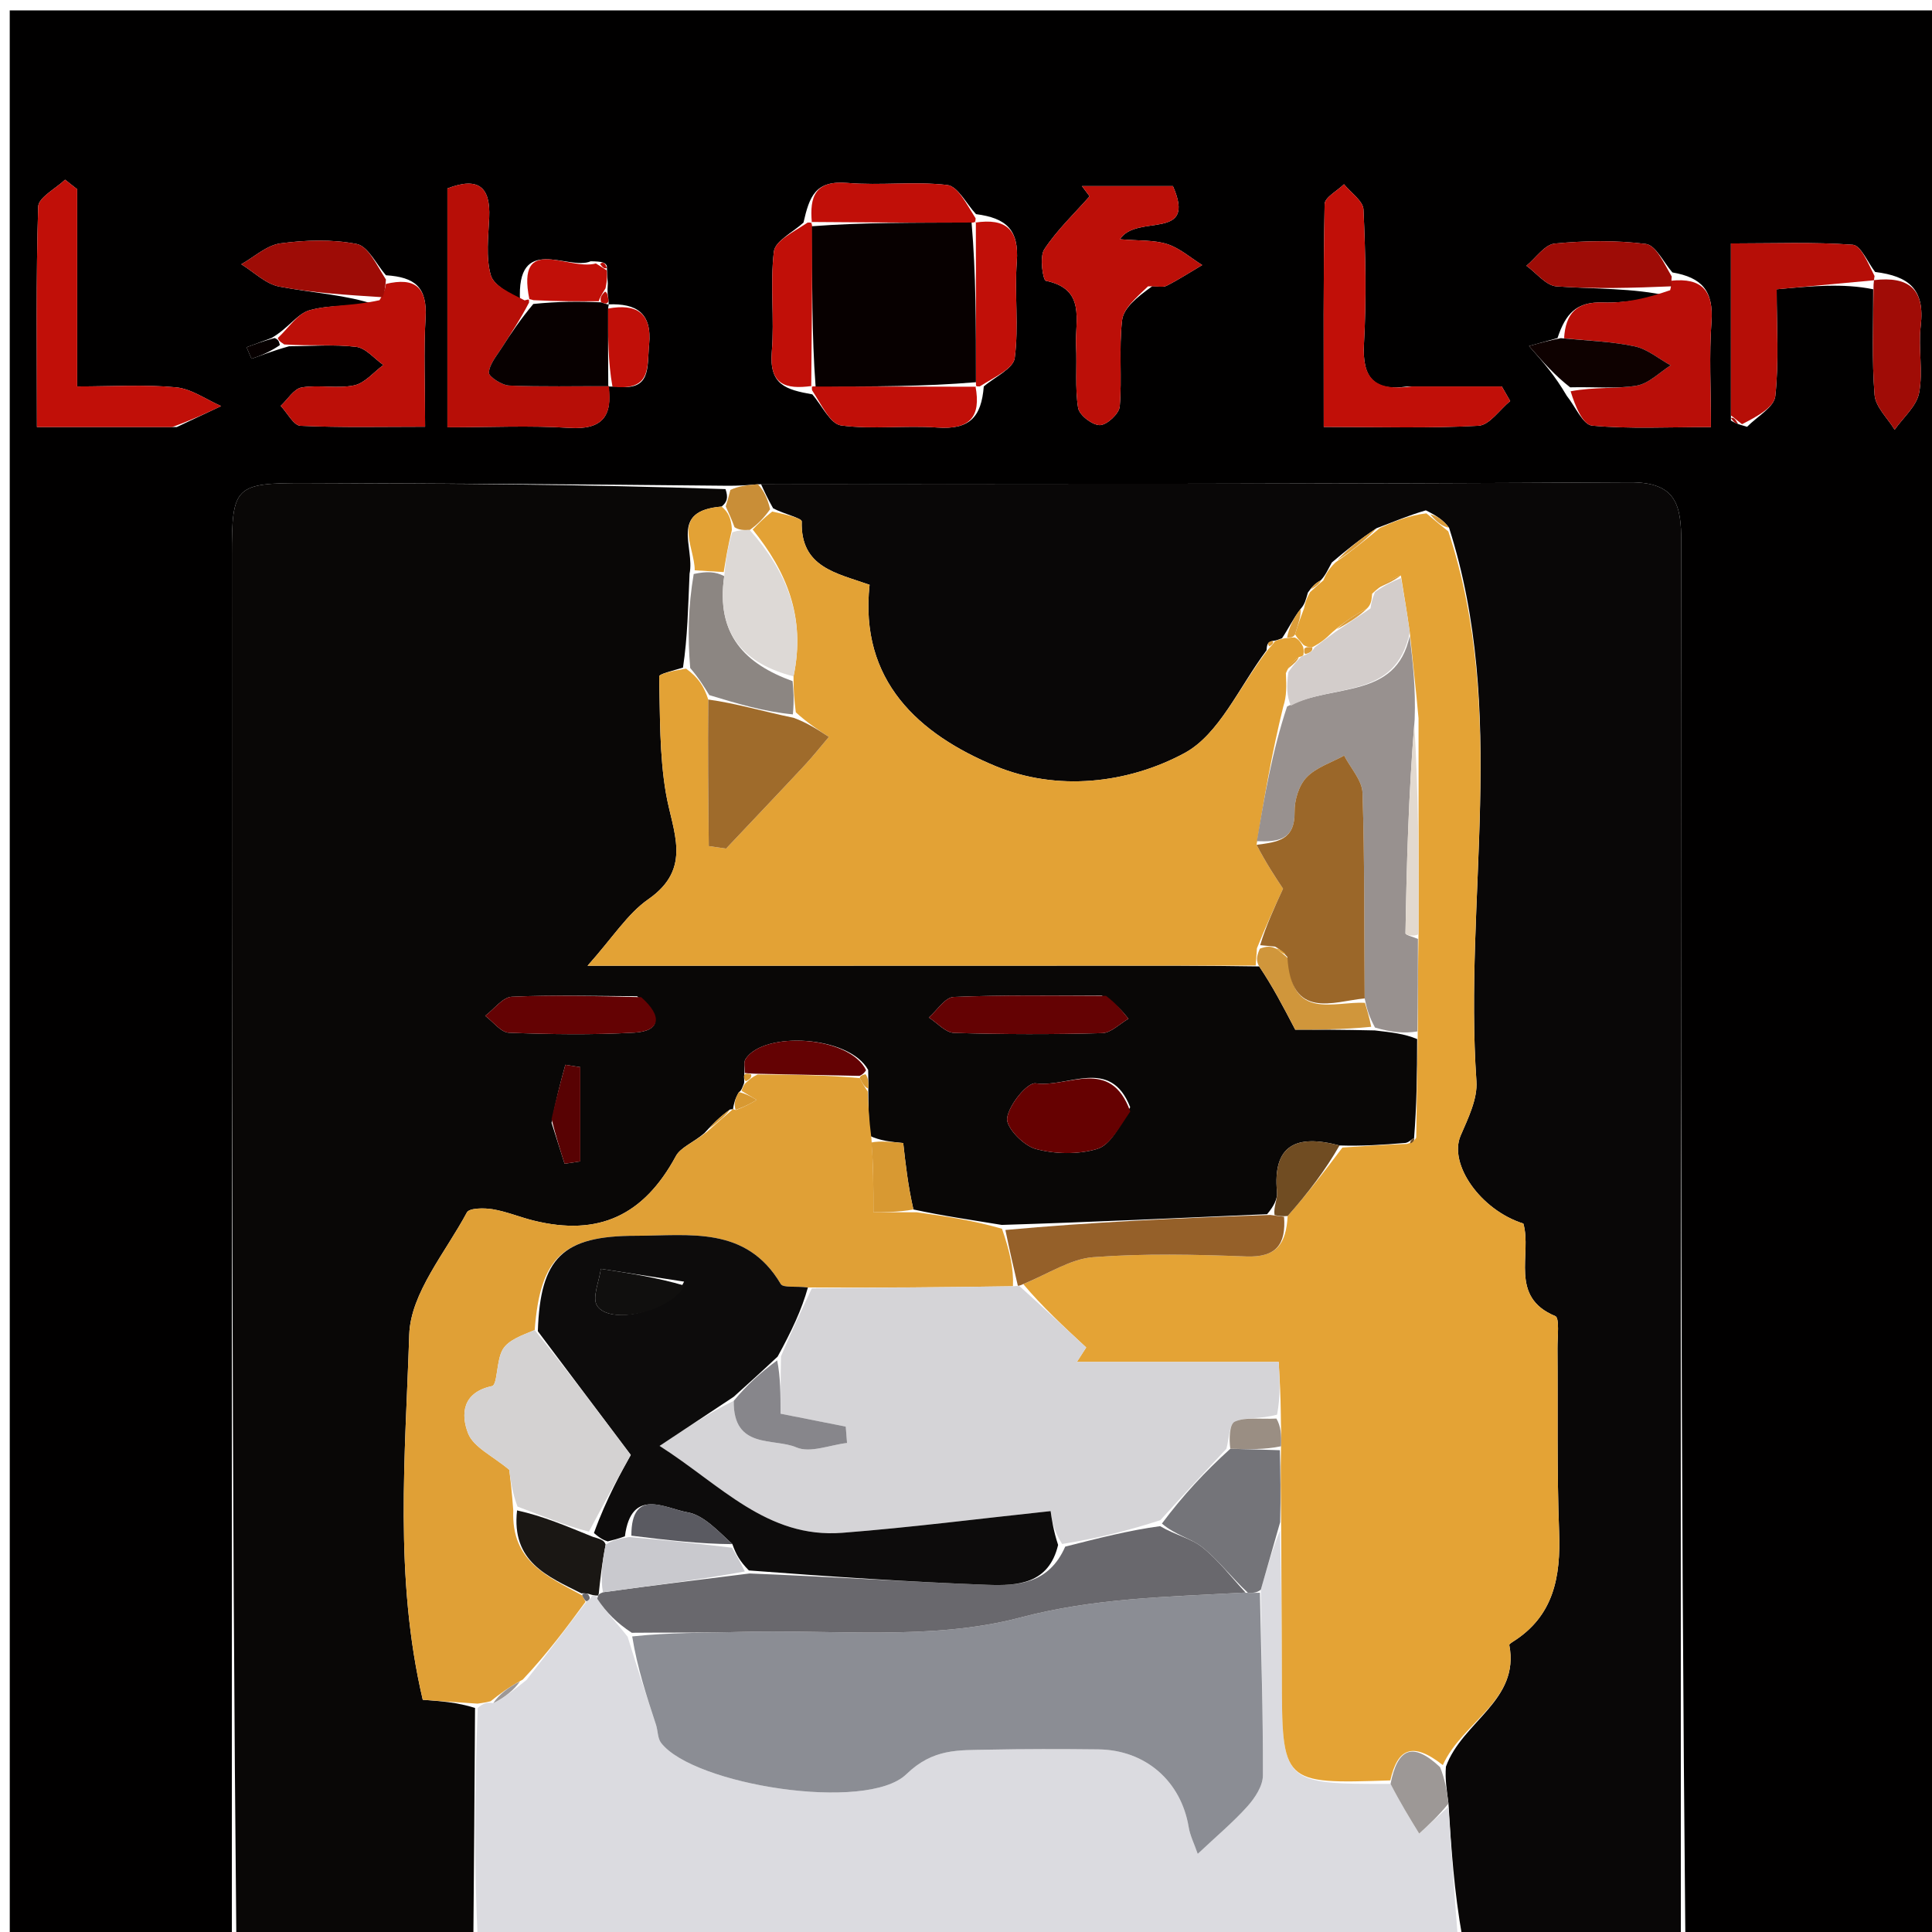 <svg version="1.1" id="Layer_1" xmlns="http://www.w3.org/2000/svg" xmlns:xlink="http://www.w3.org/1999/xlink" x="0px" y="0px"
	 width="100%" viewBox="0 0 200 200" enable-background="new 0 0 200 200" xml:space="preserve">
<path fill="#010000" opacity="1" stroke="none" 
	d="
M24,201 
	C16.338,201 8.677,201 1.012,201 
	C1.008,134.383 1.008,67.767 1.008,1.075 
	C67.572,1.075 134.143,1.075 200.858,1.075 
	C200.858,67.666 200.858,134.333 200.858,201 
	C192.259,201 183.598,201 174.468,200.531 
	C173.998,152.094 173.974,104.125 174.045,56.157 
	C174.051,52.283 173.536,49.898 168.714,49.928 
	C138.735,50.113 108.755,50.072 78.463,50.13 
	C77.32,50.227 76.491,50.299 75.158,50.283 
	C60.327,50.132 45.999,50.048 31.671,50.011 
	C24.278,49.992 24.003,50.291 24.003,57.529 
	C24,105.353 24,153.176 24,201 
M61.151,27.047 
	C58.856,28.073 53.415,24.079 53.838,31.208 
	C52.78,30.308 51.11,29.578 50.801,28.47 
	C50.284,26.615 50.553,24.515 50.643,22.526 
	C50.788,19.332 49.501,18.279 46.315,19.507 
	C46.315,27.573 46.315,35.625 46.315,44.233 
	C50.733,44.233 54.858,44.034 58.954,44.294 
	C62.369,44.512 63.419,43.049 62.986,39.991 
	C62.986,39.991 62.968,40.039 63.833,40.006 
	C67.459,40.505 66.967,38.02 67.194,35.703 
	C67.523,32.349 65.851,31.405 62.992,31.507 
	C62.992,31.507 63.036,31.538 62.962,30.777 
	C62.911,30.527 62.861,30.277 62.919,29.347 
	C62.882,28.892 62.845,28.436 62.818,27.512 
	C62.645,27.179 62.379,27.067 61.151,27.047 
M84.088,40.823 
	C85.075,41.947 85.952,43.891 87.07,44.041 
	C90.334,44.48 93.708,44.019 97.014,44.257 
	C100.377,44.498 101.588,43.179 101.84,40.008 
	C102.959,39.032 104.897,38.165 105.044,37.061 
	C105.477,33.791 105.01,30.413 105.259,27.104 
	C105.512,23.732 104.117,22.569 101.035,22.167 
	C100.048,21.113 99.153,19.279 98.058,19.151 
	C94.655,18.753 91.157,19.228 87.732,18.939 
	C84.376,18.655 83.796,20.346 83.175,23.044 
	C82.104,24.038 80.242,24.938 80.111,26.043 
	C79.706,29.459 80.181,32.971 79.897,36.412 
	C79.614,39.829 81.324,40.331 84.088,40.823 
M193.911,29.943 
	C193.926,33.594 193.761,37.259 194.056,40.887 
	C194.157,42.134 195.407,43.288 196.133,44.485 
	C197.015,43.223 198.403,42.057 198.666,40.677 
	C199.092,38.435 198.562,36.026 198.833,33.735 
	C199.287,29.889 197.569,28.586 194.112,28.153 
	C193.343,27.169 192.632,25.398 191.795,25.337 
	C187.746,25.04 183.664,25.203 179.184,25.203 
	C179.184,31.558 179.184,37.284 179.185,43.527 
	C179.457,43.699 179.73,43.872 180.859,44.182 
	C181.879,43.129 183.654,42.159 183.779,41.009 
	C184.165,37.471 183.92,33.864 183.92,29.946 
	C187.561,29.609 190.775,29.313 193.911,29.943 
M38.821,31.539 
	C36.557,31.69 34.206,31.526 32.061,32.112 
	C30.793,32.459 29.848,33.992 28.099,34.993 
	C27.241,35.311 26.383,35.629 25.525,35.947 
	C25.708,36.361 26.016,37.148 26.055,37.135 
	C27.059,36.798 28.034,36.378 29.924,35.846 
	C32.243,35.836 34.586,35.631 36.87,35.906 
	C37.871,36.027 38.752,37.13 39.688,37.786 
	C38.686,38.52 37.768,39.663 36.661,39.893 
	C34.913,40.257 33.003,39.808 31.23,40.109 
	C30.421,40.246 29.777,41.35 29.058,42.016 
	C29.738,42.736 30.391,44.044 31.103,44.078 
	C35.305,44.274 39.522,44.175 44.007,44.175 
	C44.007,39.836 43.848,36.362 44.053,32.911 
	C44.244,29.695 42.929,28.687 39.953,28.495 
	C38.954,27.364 38.102,25.488 36.926,25.257 
	C34.377,24.757 31.628,24.845 29.029,25.195 
	C27.607,25.387 26.323,26.602 24.976,27.356 
	C26.283,28.156 27.506,29.401 28.914,29.668 
	C32.384,30.326 35.94,30.534 38.821,31.539 
M161.232,34.998 
	C160.316,35.255 159.4,35.511 158.283,35.823 
	C159.801,37.55 160.945,38.851 162.19,40.974 
	C163.063,42.052 163.858,43.972 164.821,44.061 
	C168.701,44.418 172.633,44.209 177.114,44.209 
	C177.114,40.186 176.924,36.747 177.169,33.34 
	C177.403,30.097 176.184,28.729 173.126,28.202 
	C172.217,27.172 171.403,25.385 170.379,25.254 
	C167.274,24.86 164.069,24.91 160.945,25.214 
	C159.903,25.316 158.987,26.709 158.013,27.512 
	C159.049,28.257 160.044,29.567 161.128,29.645 
	C165.094,29.93 169.089,29.805 172.715,30.641 
	C170.463,30.887 168.202,31.393 165.961,31.313 
	C163.177,31.214 162.068,32.474 161.232,34.998 
M119.289,29.625 
	C119.786,29.621 120.368,29.784 120.765,29.583 
	C122.032,28.941 123.229,28.163 124.454,27.438 
	C123.254,26.692 122.138,25.689 120.833,25.269 
	C119.455,24.826 117.898,24.938 115.937,24.765 
	C117.682,22.078 123.946,25.018 121.421,19.263 
	C118.172,19.263 115.086,19.263 112.001,19.263 
	C112.266,19.615 112.531,19.967 112.796,20.32 
	C111.199,22.131 109.414,23.819 108.1,25.816 
	C107.594,26.584 107.964,29.004 108.265,29.066 
	C112.462,29.932 111.266,33.172 111.394,35.783 
	C111.499,37.934 111.271,40.123 111.606,42.229 
	C111.724,42.971 113.074,44.014 113.856,44.009 
	C114.579,44.005 115.851,42.829 115.914,42.088 
	C116.165,39.123 115.815,36.101 116.158,33.154 
	C116.302,31.918 117.619,30.818 119.289,29.625 
M18.304,44.206 
	C19.834,43.483 21.364,42.76 22.893,42.037 
	C21.339,41.359 19.825,40.248 18.22,40.096 
	C14.979,39.79 11.688,40.005 7.989,40.005 
	C7.989,32.773 7.989,26.179 7.989,19.586 
	C7.572,19.258 7.154,18.93 6.737,18.602 
	C5.766,19.532 3.983,20.436 3.953,21.396 
	C3.719,28.817 3.824,36.248 3.824,44.207 
	C8.774,44.207 13.06,44.207 18.304,44.206 
M145.693,40.004 
	C142.241,40.531 141.002,39.108 141.197,35.607 
	C141.455,30.983 141.36,26.327 141.148,21.698 
	C141.106,20.794 139.835,19.947 139.131,19.073 
	C138.432,19.758 137.139,20.43 137.125,21.128 
	C136.979,28.684 137.034,36.244 137.034,44.196 
	C142.836,44.196 147.955,44.354 153.05,44.074 
	C154.188,44.011 155.242,42.409 156.335,41.516 
	C156.046,41.012 155.756,40.508 155.466,40.005 
	C152.521,40.005 149.576,40.005 145.693,40.004 
z"/>
<path fill="#090706" opacity="1" stroke="none" 
	d="
M24.469,201 
	C24,153.176 24,105.353 24.003,57.529 
	C24.003,50.291 24.278,49.992 31.671,50.011 
	C45.999,50.048 60.327,50.132 75.103,50.633 
	C75.409,51.519 75.266,51.969 74.705,52.439 
	C69.234,52.88 71.95,56.621 71.384,59.387 
	C71.23,62.863 71.181,65.956 70.703,69.109 
	C69.566,69.457 68.233,69.76 68.239,70.03 
	C68.333,74.059 68.259,78.143 68.932,82.093 
	C69.61,86.078 71.747,89.865 67.116,93.088 
	C64.957,94.591 63.451,97.032 60.82,99.976 
	C64.005,99.976 65.792,99.977 67.579,99.976 
	C83.192,99.972 98.805,99.969 114.417,99.964 
	C119.608,99.962 124.799,99.958 130.351,100.044 
	C131.755,102.131 132.797,104.129 134.081,106.59 
	C136.14,106.59 139.035,106.59 142.322,106.669 
	C144.03,106.872 145.345,106.995 146.703,107.563 
	C146.698,111.263 146.652,114.518 146.383,117.829 
	C146.161,117.884 145.884,118.251 145.504,118.314 
	C143.072,118.515 141.021,118.653 138.666,118.578 
	C134.148,117.381 131.745,118.564 132.194,123.382 
	C132.264,124.131 131.819,124.929 131.171,125.692 
	C121.838,126.098 112.945,126.516 103.698,126.803 
	C100.523,126.279 97.702,125.885 94.557,125.205 
	C93.989,122.723 93.746,120.527 93.502,118.326 
	C92.219,118.2 91.112,118.092 90.004,117.566 
	C89.944,115.76 89.884,114.371 89.888,112.687 
	C89.912,111.988 89.873,111.586 89.872,110.759 
	C87.937,107.214 79.08,106.698 77.18,109.627 
	C76.952,109.978 77.116,110.583 77.042,111.302 
	C76.985,111.532 77.102,111.994 76.993,112.219 
	C76.884,112.444 76.768,112.93 76.494,113.05 
	C76.085,113.737 75.951,114.306 75.868,114.881 
	C75.921,114.887 75.916,114.782 75.567,114.853 
	C74.524,115.611 73.83,116.297 72.919,117.301 
	C71.768,118.295 70.458,118.768 69.964,119.682 
	C66.65,125.815 61.978,128.018 55.238,126.354 
	C53.81,126.001 52.429,125.416 50.986,125.179 
	C50.111,125.035 48.582,125.045 48.332,125.512 
	C46.116,129.657 42.504,133.868 42.365,138.158 
	C41.96,150.65 40.787,163.29 43.764,175.96 
	C45.58,176.095 47.371,176.229 49.177,176.808 
	C49.129,185.169 49.064,193.084 49,201 
	C40.979,201 32.958,201 24.469,201 
M116.995,114.613 
	C114.947,109.35 110.512,112.637 107.219,112.146 
	C106.353,112.016 104.444,114.366 104.257,115.746 
	C104.126,116.708 105.942,118.591 107.196,118.933 
	C109.2,119.48 111.592,119.53 113.567,118.942 
	C114.936,118.534 115.881,116.7 116.995,114.613 
M114.055,103.063 
	C108.943,103.077 103.826,102.987 98.722,103.205 
	C97.837,103.243 97.008,104.591 96.153,105.333 
	C97.022,105.888 97.876,106.896 98.761,106.924 
	C103.869,107.084 108.986,107.089 114.095,106.949 
	C115.016,106.924 115.912,105.982 116.82,105.463 
	C116.192,104.681 115.564,103.899 114.055,103.063 
M65.952,103.131 
	C61.63,103.116 57.302,102.98 52.99,103.182 
	C52.04,103.226 51.147,104.468 50.227,105.159 
	C51.047,105.77 51.848,106.875 52.692,106.908 
	C57.007,107.077 61.342,107.141 65.651,106.899 
	C68.366,106.746 68.637,105.232 65.952,103.131 
M57.099,116.235 
	C57.548,117.647 57.997,119.059 58.445,120.471 
	C58.988,120.39 59.53,120.308 60.073,120.227 
	C60.073,116.975 60.073,113.722 60.073,110.47 
	C59.556,110.389 59.04,110.308 58.524,110.226 
	C58.048,111.967 57.571,113.707 57.099,116.235 
z"/>
<path fill="#090707" opacity="1" stroke="none" 
	d="
M78.775,50.105 
	C108.755,50.072 138.735,50.113 168.714,49.928 
	C173.536,49.898 174.051,52.283 174.045,56.157 
	C173.974,104.125 173.998,152.094 173.999,200.531 
	C166.646,201 159.292,201 151.379,200.551 
	C150.527,195.748 150.233,191.394 149.944,186.697 
	C149.763,185.269 149.579,184.183 149.68,182.883 
	C151.38,178.204 157.352,176.047 156.242,170.292 
	C156.226,170.21 156.44,170.059 156.57,169.978 
	C160.854,167.307 161.574,163.237 161.399,158.58 
	C161.16,152.259 161.282,145.925 161.23,139.597 
	C161.221,138.435 161.465,136.432 161.004,136.242 
	C156.175,134.246 158.614,129.837 157.697,126.663 
	C153.225,125.25 149.95,120.484 151.199,117.572 
	C151.971,115.773 152.967,113.771 152.84,111.931 
	C151.532,92.973 156.104,73.708 150.006,54.63 
	C149.386,53.812 148.69,53.372 147.603,52.832 
	C145.762,53.368 144.313,54.004 142.506,54.679 
	C140.786,55.813 139.424,56.91 137.868,58.233 
	C137.448,58.998 137.222,59.538 136.729,60.072 
	C136.149,60.389 135.836,60.712 135.392,61.346 
	C135.173,62.098 135.084,62.538 134.645,63.026 
	C133.857,64.047 133.417,65.021 132.716,66.071 
	C132.289,66.228 132.124,66.308 131.761,66.347 
	C131.253,66.436 131.152,66.66 131.112,67.316 
	C128.232,71.189 126.202,76.027 122.608,77.964 
	C116.704,81.146 109.385,81.929 103.059,79.307 
	C95.114,76.014 88.938,70.477 90.019,60.537 
	C86.574,59.32 82.858,58.739 82.996,53.979 
	C83.006,53.632 81.21,53.232 80.036,52.623 
	C79.47,51.628 79.123,50.867 78.775,50.105 
z"/>
<path fill="#DBDBE0" opacity="1" stroke="none" 
	d="
M149.94,187.039 
	C150.233,191.394 150.527,195.748 150.91,200.551 
	C117.312,201 83.625,201 49.469,201 
	C49.064,193.084 49.129,185.169 49.452,176.807 
	C50.069,176.279 50.427,176.197 51.061,176.31 
	C52.296,175.702 53.255,174.899 54.504,173.91 
	C56.735,171.085 58.675,168.447 60.747,165.755 
	C61.087,165.576 61.15,165.399 61.296,165.182 
	C61.524,165.195 61.982,165.192 61.862,165.557 
	C62.803,166.966 63.864,168.01 64.972,169.435 
	C65.984,172.726 66.957,175.634 67.91,178.549 
	C68.112,179.169 68.069,179.946 68.436,180.422 
	C71.791,184.78 89.722,187.636 93.823,183.668 
	C96.598,180.982 99.218,181.193 102.208,181.127 
	C106.031,181.044 109.858,181.052 113.683,181.094 
	C118.586,181.148 122.269,184.386 123.056,189.16 
	C123.199,190.027 123.619,190.848 123.989,191.912 
	C125.946,190.068 127.663,188.634 129.14,186.985 
	C129.914,186.119 130.729,184.878 130.734,183.803 
	C130.76,177.496 130.554,171.188 130.52,164.565 
	C131.21,162.167 131.804,160.085 132.503,158.459 
	C132.641,163.725 132.697,168.535 132.7,173.345 
	C132.708,184.678 132.698,184.678 143.949,184.668 
	C144.954,186.623 145.934,188.217 146.913,189.81 
	C147.922,188.886 148.931,187.963 149.94,187.039 
z"/>
<path fill="#BC0F08" opacity="1" stroke="none" 
	d="
M118.846,29.64 
	C117.619,30.818 116.302,31.918 116.158,33.154 
	C115.815,36.101 116.165,39.123 115.914,42.088 
	C115.851,42.829 114.579,44.005 113.856,44.009 
	C113.074,44.014 111.724,42.971 111.606,42.229 
	C111.271,40.123 111.499,37.934 111.394,35.783 
	C111.266,33.172 112.462,29.932 108.265,29.066 
	C107.964,29.004 107.594,26.584 108.1,25.816 
	C109.414,23.819 111.199,22.131 112.796,20.32 
	C112.531,19.967 112.266,19.615 112.001,19.263 
	C115.086,19.263 118.172,19.263 121.421,19.263 
	C123.946,25.018 117.682,22.078 115.937,24.765 
	C117.898,24.938 119.455,24.826 120.833,25.269 
	C122.138,25.689 123.254,26.692 124.454,27.438 
	C123.229,28.163 122.032,28.941 120.765,29.583 
	C120.368,29.784 119.786,29.621 118.846,29.64 
z"/>
<path fill="#B70E07" opacity="1" stroke="none" 
	d="
M63.026,39.96 
	C63.419,43.049 62.369,44.512 58.954,44.294 
	C54.858,44.034 50.733,44.233 46.315,44.233 
	C46.315,35.625 46.315,27.573 46.315,19.507 
	C49.501,18.279 50.788,19.332 50.643,22.526 
	C50.553,24.515 50.284,26.615 50.801,28.47 
	C51.11,29.578 52.78,30.308 54.31,31.093 
	C54.781,30.978 54.773,30.927 54.765,31.32 
	C53.829,33.126 52.882,34.525 51.978,35.952 
	C51.442,36.798 50.684,37.662 50.608,38.566 
	C50.574,38.974 51.945,39.878 52.705,39.91 
	C56.14,40.053 59.585,39.965 63.026,39.96 
z"/>
<path fill="#C10F08" opacity="1" stroke="none" 
	d="
M17.825,44.207 
	C13.06,44.207 8.774,44.207 3.824,44.207 
	C3.824,36.248 3.719,28.817 3.953,21.396 
	C3.983,20.436 5.766,19.532 6.737,18.602 
	C7.154,18.93 7.572,19.258 7.989,19.586 
	C7.989,26.179 7.989,32.773 7.989,40.005 
	C11.688,40.005 14.979,39.79 18.22,40.096 
	C19.825,40.248 21.339,41.359 22.893,42.037 
	C21.364,42.76 19.834,43.483 17.825,44.207 
z"/>
<path fill="#C10F08" opacity="1" stroke="none" 
	d="
M146.162,40.004 
	C149.576,40.005 152.521,40.005 155.466,40.005 
	C155.756,40.508 156.046,41.012 156.335,41.516 
	C155.242,42.409 154.188,44.011 153.05,44.074 
	C147.955,44.354 142.836,44.196 137.034,44.196 
	C137.034,36.244 136.979,28.684 137.125,21.128 
	C137.139,20.43 138.432,19.758 139.131,19.073 
	C139.835,19.947 141.106,20.794 141.148,21.698 
	C141.36,26.327 141.455,30.983 141.197,35.607 
	C141.002,39.108 142.241,40.531 146.162,40.004 
z"/>
<path fill="#B90E08" opacity="1" stroke="none" 
	d="
M172.988,29.06 
	C176.184,28.729 177.403,30.097 177.169,33.34 
	C176.924,36.747 177.114,40.186 177.114,44.209 
	C172.633,44.209 168.701,44.418 164.821,44.061 
	C163.858,43.972 163.063,42.052 162.59,40.506 
	C165.145,40.03 167.343,40.274 169.438,39.918 
	C170.691,39.705 171.783,38.551 172.947,37.82 
	C171.71,37.141 170.543,36.136 169.221,35.854 
	C166.834,35.346 164.355,35.271 161.914,35.015 
	C162.068,32.474 163.177,31.214 165.961,31.313 
	C168.202,31.393 170.463,30.887 172.891,30.043 
	C173.066,29.444 172.988,29.06 172.988,29.06 
z"/>
<path fill="#BC0F08" opacity="1" stroke="none" 
	d="
M39.95,29.391 
	C42.929,28.687 44.244,29.695 44.053,32.911 
	C43.848,36.362 44.007,39.836 44.007,44.175 
	C39.522,44.175 35.305,44.274 31.103,44.078 
	C30.391,44.044 29.738,42.736 29.058,42.016 
	C29.777,41.35 30.421,40.246 31.23,40.109 
	C33.003,39.808 34.913,40.257 36.661,39.893 
	C37.768,39.663 38.686,38.52 39.688,37.786 
	C38.752,37.13 37.871,36.027 36.87,35.906 
	C34.586,35.631 32.243,35.836 29.427,35.658 
	C28.873,35.311 28.816,35.151 28.758,34.991 
	C29.848,33.992 30.793,32.459 32.061,32.112 
	C34.206,31.526 36.557,31.69 39.287,31.076 
	C39.818,30.206 39.884,29.798 39.95,29.391 
z"/>
<path fill="#B60E07" opacity="1" stroke="none" 
	d="
M179.184,43.01 
	C179.184,37.284 179.184,31.558 179.184,25.203 
	C183.664,25.203 187.746,25.04 191.795,25.337 
	C192.632,25.398 193.343,27.169 194.054,28.576 
	C193.996,29 193.988,29.016 193.988,29.016 
	C190.775,29.313 187.561,29.609 183.92,29.946 
	C183.92,33.864 184.165,37.471 183.779,41.009 
	C183.654,42.159 181.879,43.129 180.333,43.912 
	C179.644,43.387 179.436,43.177 179.184,43.01 
z"/>
<path fill="#070000" opacity="1" stroke="none" 
	d="
M63.006,39.976 
	C59.585,39.965 56.14,40.053 52.705,39.91 
	C51.945,39.878 50.574,38.974 50.608,38.566 
	C50.684,37.662 51.442,36.798 51.978,35.952 
	C52.882,34.525 53.829,33.126 55.209,31.466 
	C57.768,31.206 59.875,31.194 62.237,31.298 
	C62.673,31.455 62.854,31.496 63.036,31.538 
	C63.036,31.538 62.992,31.507 62.955,31.967 
	C62.936,34.964 62.952,37.501 62.968,40.039 
	C62.968,40.039 62.986,39.991 63.006,39.976 
z"/>
<path fill="#A00C06" opacity="1" stroke="none" 
	d="
M194.002,28.997 
	C197.569,28.586 199.287,29.889 198.833,33.735 
	C198.562,36.026 199.092,38.435 198.666,40.677 
	C198.403,42.057 197.015,43.223 196.133,44.485 
	C195.407,43.288 194.157,42.134 194.056,40.887 
	C193.761,37.259 193.926,33.594 193.95,29.48 
	C193.988,29.016 193.996,29 194.002,28.997 
z"/>
<path fill="#9E0C06" opacity="1" stroke="none" 
	d="
M39.952,28.943 
	C39.884,29.798 39.818,30.206 39.607,30.768 
	C35.94,30.534 32.384,30.326 28.914,29.668 
	C27.506,29.401 26.283,28.156 24.976,27.356 
	C26.323,26.602 27.607,25.387 29.029,25.195 
	C31.628,24.845 34.377,24.757 36.926,25.257 
	C38.102,25.488 38.954,27.364 39.952,28.943 
z"/>
<path fill="#9E0C06" opacity="1" stroke="none" 
	d="
M173.057,28.631 
	C172.988,29.06 173.066,29.444 173.069,29.639 
	C169.089,29.805 165.094,29.93 161.128,29.645 
	C160.044,29.567 159.049,28.257 158.013,27.512 
	C158.987,26.709 159.903,25.316 160.945,25.214 
	C164.069,24.91 167.274,24.86 170.379,25.254 
	C171.403,25.385 172.217,27.172 173.057,28.631 
z"/>
<path fill="#C10F08" opacity="1" stroke="none" 
	d="
M100.957,23.04 
	C104.117,22.569 105.512,23.732 105.259,27.104 
	C105.01,30.413 105.477,33.791 105.044,37.061 
	C104.897,38.165 102.959,39.032 101.419,40.003 
	C100.998,39.998 101.035,40.035 101.029,39.565 
	C101.029,33.715 101.035,28.335 101.02,22.976 
	C100.999,22.997 100.957,23.04 100.957,23.04 
z"/>
<path fill="#C10F08" opacity="1" stroke="none" 
	d="
M84.042,23.037 
	C83.796,20.346 84.376,18.655 87.732,18.939 
	C91.157,19.228 94.655,18.753 98.058,19.151 
	C99.153,19.279 100.048,21.113 100.996,22.603 
	C100.957,23.04 100.999,22.997 100.556,23.058 
	C94.727,23.065 89.343,23.012 83.979,22.979 
	C84,22.998 84.042,23.037 84.042,23.037 
z"/>
<path fill="#C10F08" opacity="1" stroke="none" 
	d="
M84.032,39.958 
	C81.324,40.331 79.614,39.829 79.897,36.412 
	C80.181,32.971 79.706,29.459 80.111,26.043 
	C80.242,24.938 82.104,24.038 83.608,23.041 
	C84.042,23.037 84,22.998 84.076,23.441 
	C84.088,29.267 84.025,34.651 83.98,40.016 
	C83.998,39.997 84.032,39.958 84.032,39.958 
z"/>
<path fill="#C10F08" opacity="1" stroke="none" 
	d="
M100.979,39.979 
	C101.588,43.179 100.377,44.498 97.014,44.257 
	C93.708,44.019 90.334,44.48 87.07,44.041 
	C85.952,43.891 85.075,41.947 84.06,40.39 
	C84.032,39.958 83.998,39.997 84.45,39.999 
	C90.279,40.013 95.657,40.024 101.035,40.035 
	C101.035,40.035 100.998,39.998 100.979,39.979 
z"/>
<path fill="#0E0100" opacity="1" stroke="none" 
	d="
M161.573,35.007 
	C164.355,35.271 166.834,35.346 169.221,35.854 
	C170.543,36.136 171.71,37.141 172.947,37.82 
	C171.783,38.551 170.691,39.705 169.438,39.918 
	C167.343,40.274 165.145,40.03 162.54,40.096 
	C160.945,38.851 159.801,37.55 158.283,35.823 
	C159.4,35.511 160.316,35.255 161.573,35.007 
z"/>
<path fill="#C10F08" opacity="1" stroke="none" 
	d="
M61.983,31.182 
	C59.875,31.194 57.768,31.206 55.217,31.073 
	C54.773,30.927 54.781,30.978 54.802,30.996 
	C53.415,24.079 58.856,28.073 61.689,27.271 
	C62.387,27.696 62.581,27.858 62.808,27.981 
	C62.845,28.436 62.882,28.892 62.683,29.845 
	C62.227,30.586 62.072,30.866 61.983,31.182 
z"/>
<path fill="#C10F08" opacity="1" stroke="none" 
	d="
M63.401,40.023 
	C62.952,37.501 62.936,34.964 62.945,31.942 
	C65.851,31.405 67.523,32.349 67.194,35.703 
	C66.967,38.02 67.459,40.505 63.401,40.023 
z"/>
<path fill="#C98E37" opacity="1" stroke="none" 
	d="
M78.463,50.13 
	C79.123,50.867 79.47,51.628 79.72,52.722 
	C79.055,53.642 78.487,54.229 77.614,54.864 
	C76.898,54.887 76.487,54.862 76.038,54.576 
	C75.708,53.683 75.416,53.051 75.124,52.418 
	C75.266,51.969 75.409,51.519 75.606,50.72 
	C76.491,50.299 77.32,50.227 78.463,50.13 
z"/>
<path fill="#070000" opacity="1" stroke="none" 
	d="
M28.429,34.992 
	C28.816,35.151 28.873,35.311 28.972,35.721 
	C28.034,36.378 27.059,36.798 26.055,37.135 
	C26.016,37.148 25.708,36.361 25.525,35.947 
	C26.383,35.629 27.241,35.311 28.429,34.992 
z"/>
<path fill="#B70E07" opacity="1" stroke="none" 
	d="
M62.813,27.746 
	C62.581,27.858 62.387,27.696 62.123,27.334 
	C62.379,27.067 62.645,27.179 62.813,27.746 
z"/>
<path fill="#B70E07" opacity="1" stroke="none" 
	d="
M62.237,31.298 
	C62.072,30.866 62.227,30.586 62.629,30.185 
	C62.861,30.277 62.911,30.527 62.999,31.157 
	C62.854,31.496 62.673,31.455 62.237,31.298 
z"/>
<path fill="#A00C06" opacity="1" stroke="none" 
	d="
M179.185,43.268 
	C179.436,43.177 179.644,43.387 179.905,43.843 
	C179.73,43.872 179.457,43.699 179.185,43.268 
z"/>
<path fill="#E4A335" opacity="1" stroke="none" 
	d="
M143.924,184.307 
	C132.698,184.678 132.708,184.678 132.7,173.345 
	C132.697,168.535 132.641,163.725 132.625,158.034 
	C132.592,154.811 132.542,152.468 132.612,149.718 
	C132.661,148.477 132.589,147.643 132.588,146.403 
	C132.569,144.451 132.481,142.905 132.371,140.984 
	C124.975,140.984 118.227,140.984 111.48,140.984 
	C111.801,140.485 112.122,139.987 112.443,139.489 
	C110.154,137.363 107.865,135.238 105.931,132.93 
	C108.576,131.838 110.821,130.322 113.167,130.144 
	C118.419,129.746 123.727,129.863 129,130.067 
	C132.158,130.189 133.136,128.779 133.297,125.882 
	C135.436,123.468 137.203,121.129 138.97,118.791 
	C141.021,118.653 143.072,118.515 145.639,118.419 
	C146.305,118.233 146.456,118.003 146.606,117.773 
	C146.652,114.518 146.698,111.263 146.762,107.218 
	C146.782,103.35 146.784,100.272 146.845,96.708 
	C146.871,89.076 146.839,81.93 146.846,74.358 
	C146.567,71.232 146.248,68.532 145.938,65.442 
	C145.642,63.315 145.337,61.578 145.019,59.571 
	C144.019,59.918 143.033,60.534 142.043,61.458 
	C141.985,62.171 141.93,62.576 141.509,62.991 
	C140.114,63.727 139.086,64.453 137.939,65.43 
	C137.242,66.13 136.665,66.578 135.833,67.007 
	C135.407,66.975 135.237,66.96 134.928,66.753 
	C134.575,66.32 134.324,66.129 134.065,65.672 
	C134.395,64.563 134.695,63.77 134.994,62.978 
	C135.084,62.538 135.173,62.098 135.617,61.299 
	C136.312,60.653 136.654,60.366 136.995,60.078 
	C137.222,59.538 137.448,58.998 138.241,58.226 
	C140.159,56.876 141.512,55.758 142.864,54.641 
	C144.313,54.004 145.762,53.368 147.661,53.141 
	C148.717,54.037 149.324,54.523 149.93,55.009 
	C156.104,73.708 151.532,92.973 152.84,111.931 
	C152.967,113.771 151.971,115.773 151.199,117.572 
	C149.95,120.484 153.225,125.25 157.697,126.663 
	C158.614,129.837 156.175,134.246 161.004,136.242 
	C161.465,136.432 161.221,138.435 161.23,139.597 
	C161.282,145.925 161.16,152.259 161.399,158.58 
	C161.574,163.237 160.854,167.307 156.57,169.978 
	C156.44,170.059 156.226,170.21 156.242,170.292 
	C157.352,176.047 151.38,178.204 149.362,182.721 
	C146.175,180.22 144.662,181.041 143.924,184.307 
z"/>
<path fill="#E3A235" opacity="1" stroke="none" 
	d="
M134.035,65.989 
	C134.324,66.129 134.575,66.32 134.892,66.946 
	C134.996,67.332 134.952,67.72 134.922,67.807 
	C134.893,67.893 134.722,67.958 134.448,68.025 
	C133.811,68.499 133.447,68.906 133.114,69.682 
	C133.174,71.045 133.204,72.037 132.853,73.108 
	C131.684,77.818 130.896,82.45 130.079,87.456 
	C131.071,89.369 132.093,90.905 132.82,91.997 
	C131.944,93.899 131.045,95.854 130.118,98.166 
	C130.058,99.001 130.024,99.478 129.99,99.954 
	C124.799,99.958 119.608,99.962 114.417,99.964 
	C98.805,99.969 83.192,99.972 67.579,99.976 
	C65.792,99.977 64.005,99.976 60.82,99.976 
	C63.451,97.032 64.957,94.591 67.116,93.088 
	C71.747,89.865 69.61,86.078 68.932,82.093 
	C68.259,78.143 68.333,74.059 68.239,70.03 
	C68.233,69.76 69.566,69.457 71.023,69.217 
	C72.321,70.162 72.873,71.059 73.319,72.416 
	C73.267,77.779 73.32,82.683 73.373,87.587 
	C73.97,87.673 74.568,87.758 75.166,87.844 
	C77.88,84.97 80.606,82.107 83.301,79.215 
	C84.176,78.277 84.972,77.265 85.803,76.286 
	C84.687,75.554 83.57,74.822 82.381,73.737 
	C82.221,72.427 82.134,71.47 82.146,70.018 
	C83.435,63.847 81.392,59.122 77.919,54.817 
	C78.487,54.229 79.055,53.642 79.938,52.955 
	C81.21,53.232 83.006,53.632 82.996,53.979 
	C82.858,58.739 86.574,59.32 90.019,60.537 
	C88.938,70.477 95.114,76.014 103.059,79.307 
	C109.385,81.929 116.704,81.146 122.608,77.964 
	C126.202,76.027 128.232,71.189 131.254,67.25 
	C131.725,66.732 131.864,66.58 131.96,66.388 
	C132.124,66.308 132.289,66.228 132.98,66.073 
	C133.683,65.995 133.859,65.992 134.035,65.989 
z"/>
<path fill="#E0A036" opacity="1" stroke="none" 
	d="
M60.615,165.809 
	C58.675,168.447 56.735,171.085 54.116,173.869 
	C52.554,174.716 51.67,175.416 50.785,176.116 
	C50.427,176.197 50.069,176.279 49.435,176.361 
	C47.371,176.229 45.58,176.095 43.764,175.96 
	C40.787,163.29 41.96,150.65 42.365,138.158 
	C42.504,133.868 46.116,129.657 48.332,125.512 
	C48.582,125.045 50.111,125.035 50.986,125.179 
	C52.429,125.416 53.81,126.001 55.238,126.354 
	C61.978,128.018 66.65,125.815 69.964,119.682 
	C70.458,118.768 71.768,118.295 73.189,117.161 
	C74.423,116.064 75.17,115.423 75.916,114.782 
	C75.916,114.782 75.921,114.887 76.203,114.903 
	C77.101,114.568 77.716,114.218 78.332,113.868 
	C77.81,113.555 77.289,113.242 76.768,112.93 
	C76.768,112.93 76.884,112.444 77.162,112.136 
	C77.655,111.692 77.831,111.517 78.422,111.232 
	C82.245,111.233 85.612,111.304 89.014,111.608 
	C89.308,112.222 89.566,112.602 89.825,112.983 
	C89.884,114.371 89.944,115.76 90.209,117.849 
	C90.415,120.653 90.415,122.756 90.415,125.492 
	C91.227,125.492 93.054,125.492 94.882,125.492 
	C97.702,125.885 100.523,126.279 103.724,127.197 
	C104.526,129.513 104.946,131.304 104.86,133.153 
	C97.583,133.264 90.812,133.318 83.635,133.281 
	C82.402,133.116 81.07,133.339 80.823,132.92 
	C77.24,126.861 71.365,127.924 65.826,127.927 
	C58.238,127.93 55.925,130.188 55.35,137.686 
	C54.009,138.242 52.661,138.711 52.068,139.655 
	C51.362,140.779 51.528,143.362 50.928,143.49 
	C47.794,144.156 47.72,146.484 48.454,148.375 
	C49.014,149.819 51,150.709 52.721,152.156 
	C52.814,152.924 52.996,154.442 53.133,156.353 
	C52.916,161.679 56.693,163.191 60.283,165.167 
	C60.377,165.39 60.615,165.809 60.615,165.809 
z"/>
<path fill="#98918F" opacity="1" stroke="none" 
	d="
M130.108,87.081 
	C130.896,82.45 131.684,77.818 133.24,73.134 
	C138.005,70.703 144.522,72.47 145.929,65.833 
	C146.248,68.532 146.567,71.232 146.445,74.486 
	C145.815,82.232 145.616,89.423 145.495,96.615 
	C145.492,96.801 146.337,97.001 146.786,97.194 
	C146.784,100.272 146.782,103.35 146.72,106.774 
	C145.345,106.995 144.03,106.872 142.341,106.373 
	C141.743,105.267 141.519,104.538 141.271,103.357 
	C141.211,95.965 141.275,89.022 141.048,82.088 
	C141.006,80.778 139.809,79.506 139.145,78.216 
	C137.82,78.945 136.245,79.436 135.249,80.479 
	C134.451,81.316 133.999,82.828 134.016,84.031 
	C134.06,86.987 132.258,87.161 130.108,87.081 
z"/>
<path fill="#956029" opacity="1" stroke="none" 
	d="
M105.366,133.095 
	C104.946,131.304 104.526,129.513 104.079,127.328 
	C112.945,126.516 121.838,126.098 131.497,125.771 
	C132.484,125.894 132.705,125.927 132.925,125.959 
	C133.136,128.779 132.158,130.189 129,130.067 
	C123.727,129.863 118.419,129.746 113.167,130.144 
	C110.821,130.322 108.576,131.838 105.879,132.947 
	C105.472,133.148 105.366,133.095 105.366,133.095 
z"/>
<path fill="#660101" opacity="1" stroke="none" 
	d="
M117.005,115.058 
	C115.881,116.7 114.936,118.534 113.567,118.942 
	C111.592,119.53 109.2,119.48 107.196,118.933 
	C105.942,118.591 104.126,116.708 104.257,115.746 
	C104.444,114.366 106.353,112.016 107.219,112.146 
	C110.512,112.637 114.947,109.35 117.005,115.058 
z"/>
<path fill="#640203" opacity="1" stroke="none" 
	d="
M114.496,103.09 
	C115.564,103.899 116.192,104.681 116.82,105.463 
	C115.912,105.982 115.016,106.924 114.095,106.949 
	C108.986,107.089 103.869,107.084 98.761,106.924 
	C97.876,106.896 97.022,105.888 96.153,105.333 
	C97.008,104.591 97.837,103.243 98.722,103.205 
	C103.826,102.987 108.943,103.077 114.496,103.09 
z"/>
<path fill="#8C8682" opacity="1" stroke="none" 
	d="
M73.424,71.957 
	C72.873,71.059 72.321,70.162 71.45,69.156 
	C71.181,65.956 71.23,62.863 71.812,59.421 
	C73.203,59.122 74.061,59.172 74.972,59.64 
	C74.091,65.742 77.164,68.735 82.047,70.512 
	C82.134,71.47 82.221,72.427 82.078,73.952 
	C79.039,73.665 76.232,72.811 73.424,71.957 
z"/>
<path fill="#640203" opacity="1" stroke="none" 
	d="
M66.377,103.226 
	C68.637,105.232 68.366,106.746 65.651,106.899 
	C61.342,107.141 57.007,107.077 52.692,106.908 
	C51.848,106.875 51.047,105.77 50.227,105.159 
	C51.147,104.468 52.04,103.226 52.99,103.182 
	C57.302,102.98 61.63,103.116 66.377,103.226 
z"/>
<path fill="#704C22" opacity="1" stroke="none" 
	d="
M133.297,125.882 
	C132.705,125.927 132.484,125.894 131.938,125.783 
	C131.819,124.929 132.264,124.131 132.194,123.382 
	C131.745,118.564 134.148,117.381 138.666,118.578 
	C137.203,121.129 135.436,123.468 133.297,125.882 
z"/>
<path fill="#D0963B" opacity="1" stroke="none" 
	d="
M141.294,103.808 
	C141.519,104.538 141.743,105.267 141.949,106.294 
	C139.035,106.59 136.14,106.59 134.081,106.59 
	C132.797,104.129 131.755,102.131 130.351,100.044 
	C130.024,99.478 130.058,99.001 130.424,98.203 
	C131.168,97.919 131.579,97.956 132.144,98.216 
	C132.612,98.616 132.924,98.794 133.424,99.297 
	C133.635,105.675 138.06,103.648 141.294,103.808 
z"/>
<path fill="#640203" opacity="1" stroke="none" 
	d="
M88.978,111.375 
	C85.612,111.304 82.245,111.233 78.212,111.15 
	C77.545,111.138 77.099,111.071 77.099,111.071 
	C77.116,110.583 76.952,109.978 77.18,109.627 
	C79.08,106.698 87.937,107.214 89.653,110.782 
	C89.395,111.229 88.978,111.375 88.978,111.375 
z"/>
<path fill="#580203" opacity="1" stroke="none" 
	d="
M57.097,115.841 
	C57.571,113.707 58.048,111.967 58.524,110.226 
	C59.04,110.308 59.556,110.389 60.073,110.47 
	C60.073,113.722 60.073,116.975 60.073,120.227 
	C59.53,120.308 58.988,120.39 58.445,120.471 
	C57.997,119.059 57.548,117.647 57.097,115.841 
z"/>
<path fill="#D89932" opacity="1" stroke="none" 
	d="
M94.557,125.205 
	C93.054,125.492 91.227,125.492 90.415,125.492 
	C90.415,122.756 90.415,120.653 90.21,118.267 
	C91.112,118.092 92.219,118.2 93.502,118.326 
	C93.746,120.527 93.989,122.723 94.557,125.205 
z"/>
<path fill="#E3A235" opacity="1" stroke="none" 
	d="
M74.919,59.222 
	C74.061,59.172 73.203,59.122 71.916,59.038 
	C71.95,56.621 69.234,52.88 74.705,52.439 
	C75.416,53.051 75.708,53.683 75.766,54.851 
	C75.327,56.665 75.123,57.943 74.919,59.222 
z"/>
<path fill="#D89932" opacity="1" stroke="none" 
	d="
M76.494,113.05 
	C77.289,113.242 77.81,113.555 78.332,113.868 
	C77.716,114.218 77.101,114.568 76.151,114.896 
	C75.951,114.306 76.085,113.737 76.494,113.05 
z"/>
<path fill="#D89932" opacity="1" stroke="none" 
	d="
M75.567,114.853 
	C75.17,115.423 74.423,116.064 73.407,116.844 
	C73.83,116.297 74.524,115.611 75.567,114.853 
z"/>
<path fill="#D89932" opacity="1" stroke="none" 
	d="
M89.014,111.608 
	C88.978,111.375 89.395,111.229 89.614,111.206 
	C89.873,111.586 89.912,111.988 89.888,112.687 
	C89.566,112.602 89.308,112.222 89.014,111.608 
z"/>
<path fill="#704C22" opacity="1" stroke="none" 
	d="
M146.383,117.829 
	C146.456,118.003 146.305,118.233 146.02,118.357 
	C145.884,118.251 146.161,117.884 146.383,117.829 
z"/>
<path fill="#D89932" opacity="1" stroke="none" 
	d="
M77.042,111.302 
	C77.099,111.071 77.545,111.138 77.756,111.22 
	C77.831,111.517 77.655,111.692 77.271,111.911 
	C77.102,111.994 76.985,111.532 77.042,111.302 
z"/>
<path fill="#9D9896" opacity="1" stroke="none" 
	d="
M143.949,184.668 
	C144.662,181.041 146.175,180.22 149.076,182.935 
	C149.579,184.183 149.763,185.269 149.944,186.697 
	C148.931,187.963 147.922,188.886 146.913,189.81 
	C145.934,188.217 144.954,186.623 143.949,184.668 
z"/>
<path fill="#DB9C39" opacity="1" stroke="none" 
	d="
M142.506,54.679 
	C141.512,55.758 140.159,56.876 138.434,58 
	C139.424,56.91 140.786,55.813 142.506,54.679 
z"/>
<path fill="#DB9C39" opacity="1" stroke="none" 
	d="
M150.006,54.63 
	C149.324,54.523 148.717,54.037 148.052,53.242 
	C148.69,53.372 149.386,53.812 150.006,54.63 
z"/>
<path fill="#DB9C39" opacity="1" stroke="none" 
	d="
M134.065,65.672 
	C133.859,65.992 133.683,65.995 133.243,65.996 
	C133.417,65.021 133.857,64.047 134.645,63.026 
	C134.695,63.77 134.395,64.563 134.065,65.672 
z"/>
<path fill="#DB9C39" opacity="1" stroke="none" 
	d="
M136.729,60.072 
	C136.654,60.366 136.312,60.653 135.747,60.988 
	C135.836,60.712 136.149,60.389 136.729,60.072 
z"/>
<path fill="#DB9C39" opacity="1" stroke="none" 
	d="
M131.761,66.347 
	C131.864,66.58 131.725,66.732 131.402,66.912 
	C131.152,66.66 131.253,66.436 131.761,66.347 
z"/>
<path fill="#8B8D94" opacity="1" stroke="none" 
	d="
M130.426,164.88 
	C130.554,171.188 130.76,177.496 130.734,183.803 
	C130.729,184.878 129.914,186.119 129.14,186.985 
	C127.663,188.634 125.946,190.068 123.989,191.912 
	C123.619,190.848 123.199,190.027 123.056,189.16 
	C122.269,184.386 118.586,181.148 113.683,181.094 
	C109.858,181.052 106.031,181.044 102.208,181.127 
	C99.218,181.193 96.598,180.982 93.823,183.668 
	C89.722,187.636 71.791,184.78 68.436,180.422 
	C68.069,179.946 68.112,179.169 67.91,178.549 
	C66.957,175.634 65.984,172.726 65.445,169.403 
	C69.372,168.98 72.873,169.045 76.37,168.941 
	C86.161,168.647 96.374,169.892 105.607,167.451 
	C113.349,165.405 120.795,165.325 128.44,164.884 
	C128.606,164.874 128.773,164.869 129.187,164.889 
	C129.765,164.898 130.095,164.886 130.426,164.88 
z"/>
<path fill="#69686D" opacity="1" stroke="none" 
	d="
M128.939,164.862 
	C128.773,164.869 128.606,164.874 128.44,164.884 
	C120.795,165.325 113.349,165.405 105.607,167.451 
	C96.374,169.892 86.161,168.647 76.37,168.941 
	C72.873,169.045 69.372,168.98 65.399,169.023 
	C63.864,168.01 62.803,166.966 61.828,165.509 
	C61.914,165.097 61.98,165.001 62.419,164.832 
	C67.63,164.105 72.403,163.547 77.596,162.885 
	C86.085,163.223 94.15,163.758 102.224,164.06 
	C105.336,164.177 108.576,163.978 110.271,160.106 
	C113.768,159.218 116.848,158.428 120.095,157.986 
	C121.678,158.925 123.308,159.25 124.461,160.171 
	C126.134,161.509 127.463,163.277 128.939,164.862 
z"/>
<path fill="#747479" opacity="1" stroke="none" 
	d="
M129.187,164.888 
	C127.463,163.277 126.134,161.509 124.461,160.171 
	C123.308,159.25 121.678,158.925 120.28,157.719 
	C122.518,154.729 124.737,152.354 127.36,149.978 
	C129.34,150.025 130.916,150.075 132.491,150.125 
	C132.542,152.468 132.592,154.811 132.52,157.578 
	C131.804,160.085 131.21,162.167 130.52,164.565 
	C130.095,164.886 129.765,164.898 129.187,164.888 
z"/>
<path fill="#1A1714" opacity="1" stroke="none" 
	d="
M60.189,164.945 
	C56.693,163.191 52.916,161.679 53.526,156.356 
	C56.261,156.96 58.557,157.954 61.371,159.091 
	C62.229,159.344 62.569,159.454 62.695,159.906 
	C62.314,161.832 62.147,163.417 61.98,165.001 
	C61.98,165.001 61.914,165.097 61.948,165.144 
	C61.982,165.192 61.524,165.195 61.097,165.047 
	C60.669,164.899 60.189,164.945 60.189,164.945 
z"/>
<path fill="#9D9896" opacity="1" stroke="none" 
	d="
M51.061,176.31 
	C51.67,175.416 52.554,174.716 53.826,174.056 
	C53.255,174.899 52.296,175.702 51.061,176.31 
z"/>
<path fill="#69686D" opacity="1" stroke="none" 
	d="
M60.283,165.167 
	C60.189,164.945 60.669,164.899 60.868,165.034 
	C61.15,165.399 61.087,165.576 60.747,165.755 
	C60.615,165.809 60.377,165.39 60.283,165.167 
z"/>
<path fill="#070000" opacity="1" stroke="none" 
	d="
M101.029,39.565 
	C95.657,40.024 90.279,40.013 84.431,40.018 
	C84.025,34.651 84.088,29.267 84.055,23.421 
	C89.343,23.012 94.727,23.065 100.577,23.036 
	C101.035,28.335 101.029,33.715 101.029,39.565 
z"/>
<path fill="#DDD9D6" opacity="1" stroke="none" 
	d="
M74.972,59.64 
	C75.123,57.943 75.327,56.665 75.803,55.112 
	C76.487,54.862 76.898,54.887 77.614,54.864 
	C81.392,59.122 83.435,63.847 82.146,70.018 
	C77.164,68.735 74.091,65.742 74.972,59.64 
z"/>
<path fill="#D5D4D7" opacity="1" stroke="none" 
	d="
M126.956,149.98 
	C124.737,152.354 122.518,154.729 120.114,157.371 
	C116.848,158.428 113.768,159.218 109.95,159.833 
	C109.04,158.428 108.867,157.196 108.759,156.429 
	C101.305,157.22 94.264,158.128 87.196,158.676 
	C79.398,159.281 74.63,153.727 68.279,149.68 
	C71.409,147.606 73.68,146.101 75.955,145.017 
	C75.889,150.078 80.102,148.824 82.449,149.836 
	C83.866,150.446 85.919,149.579 87.686,149.377 
	C87.641,148.811 87.596,148.246 87.551,147.681 
	C85.44,147.263 83.329,146.845 80.802,146.345 
	C80.802,144.367 80.802,142.577 80.85,140.399 
	C81.945,137.798 82.993,135.585 84.04,133.372 
	C90.812,133.318 97.583,133.264 104.86,133.153 
	C105.366,133.095 105.472,133.148 105.525,133.13 
	C107.865,135.238 110.154,137.363 112.443,139.489 
	C112.122,139.987 111.801,140.485 111.48,140.984 
	C118.227,140.984 124.975,140.984 132.371,140.984 
	C132.481,142.905 132.569,144.451 132.204,146.444 
	C130.428,146.936 128.97,146.668 127.838,147.156 
	C127.248,147.41 127.231,148.996 126.956,149.98 
z"/>
<path fill="#D3CDCB" opacity="1" stroke="none" 
	d="
M145.938,65.442 
	C144.522,72.47 138.005,70.703 133.621,73.054 
	C133.204,72.037 133.174,71.045 133.376,69.57 
	C133.98,68.711 134.351,68.334 134.722,67.958 
	C134.722,67.958 134.893,67.893 135.156,67.784 
	C135.713,67.532 135.936,67.315 136.088,67.026 
	C136.665,66.578 137.242,66.13 138.282,65.38 
	C139.789,64.379 140.832,63.68 141.875,62.982 
	C141.93,62.576 141.985,62.171 142.333,61.3 
	C143.428,60.503 144.23,60.172 145.032,59.841 
	C145.337,61.578 145.642,63.315 145.938,65.442 
z"/>
<path fill="#E2D9CF" opacity="1" stroke="none" 
	d="
M146.845,96.708 
	C146.337,97.001 145.492,96.801 145.495,96.615 
	C145.616,89.423 145.815,82.232 146.405,74.912 
	C146.839,81.93 146.871,89.076 146.845,96.708 
z"/>
<path fill="#9A8E83" opacity="1" stroke="none" 
	d="
M127.36,149.978 
	C127.231,148.996 127.248,147.41 127.838,147.156 
	C128.97,146.668 130.428,146.936 132.134,146.85 
	C132.589,147.643 132.661,148.477 132.612,149.718 
	C130.916,150.075 129.34,150.025 127.36,149.978 
z"/>
<path fill="#DB9C39" opacity="1" stroke="none" 
	d="
M141.509,62.991 
	C140.832,63.68 139.789,64.379 138.402,65.128 
	C139.086,64.453 140.114,63.727 141.509,62.991 
z"/>
<path fill="#DB9C39" opacity="1" stroke="none" 
	d="
M145.019,59.571 
	C144.23,60.172 143.428,60.503 142.336,60.992 
	C143.033,60.534 144.019,59.918 145.019,59.571 
z"/>
<path fill="#DB9C39" opacity="1" stroke="none" 
	d="
M135.833,67.007 
	C135.936,67.315 135.713,67.532 135.186,67.698 
	C134.952,67.72 134.996,67.332 135.032,67.139 
	C135.237,66.96 135.407,66.975 135.833,67.007 
z"/>
<path fill="#9B6729" opacity="1" stroke="none" 
	d="
M141.271,103.357 
	C138.06,103.648 133.635,105.675 133.272,99.068 
	C132.618,98.341 132.304,98.167 131.989,97.993 
	C131.579,97.956 131.168,97.919 130.451,97.845 
	C131.045,95.854 131.944,93.899 132.82,91.997 
	C132.093,90.905 131.071,89.369 130.079,87.456 
	C132.258,87.161 134.06,86.987 134.016,84.031 
	C133.999,82.828 134.451,81.316 135.249,80.479 
	C136.245,79.436 137.82,78.945 139.145,78.216 
	C139.809,79.506 141.006,80.778 141.048,82.088 
	C141.275,89.022 141.211,95.965 141.271,103.357 
z"/>
<path fill="#9F6B2B" opacity="1" stroke="none" 
	d="
M73.319,72.416 
	C76.232,72.811 79.039,73.665 82.15,74.305 
	C83.57,74.822 84.687,75.554 85.803,76.286 
	C84.972,77.265 84.176,78.277 83.301,79.215 
	C80.606,82.107 77.88,84.97 75.166,87.844 
	C74.568,87.758 73.97,87.673 73.373,87.587 
	C73.32,82.683 73.267,77.779 73.319,72.416 
z"/>
<path fill="#DB9C39" opacity="1" stroke="none" 
	d="
M134.448,68.025 
	C134.351,68.334 133.98,68.711 133.346,69.2 
	C133.447,68.906 133.811,68.499 134.448,68.025 
z"/>
<path fill="#0D0C0C" opacity="1" stroke="none" 
	d="
M75.951,144.597 
	C73.68,146.101 71.409,147.606 68.279,149.68 
	C74.63,153.727 79.398,159.281 87.196,158.676 
	C94.264,158.128 101.305,157.22 108.759,156.429 
	C108.867,157.196 109.04,158.428 109.535,159.932 
	C108.576,163.978 105.336,164.177 102.224,164.06 
	C94.15,163.758 86.085,163.223 77.523,162.572 
	C76.611,161.648 76.193,160.933 75.817,159.849 
	C74.299,158.456 72.839,156.841 71.15,156.55 
	C68.92,156.165 65.349,153.906 64.69,159.041 
	C63.939,159.311 63.424,159.437 62.91,159.564 
	C62.569,159.454 62.229,159.344 61.484,158.697 
	C62.757,155.162 64.434,152.162 65.297,150.616 
	C61.694,145.819 58.686,141.814 55.677,137.809 
	C55.925,130.188 58.238,127.93 65.826,127.927 
	C71.365,127.924 77.24,126.861 80.823,132.92 
	C81.07,133.339 82.402,133.116 83.635,133.281 
	C82.993,135.585 81.945,137.798 80.5,140.435 
	C78.719,142.105 77.335,143.351 75.951,144.597 
M70.817,132.674 
	C67.945,132.232 65.072,131.79 62.2,131.349 
	C62.031,132.648 61.269,134.327 61.81,135.169 
	C63.096,137.172 69.316,135.881 70.817,132.674 
z"/>
<path fill="#D4D2D2" opacity="1" stroke="none" 
	d="
M55.35,137.686 
	C58.686,141.814 61.694,145.819 65.297,150.616 
	C64.434,152.162 62.757,155.162 60.967,158.555 
	C58.557,157.954 56.261,156.96 53.572,155.962 
	C52.996,154.442 52.814,152.924 52.721,152.156 
	C51,150.709 49.014,149.819 48.454,148.375 
	C47.72,146.484 47.794,144.156 50.928,143.49 
	C51.528,143.362 51.362,140.779 52.068,139.655 
	C52.661,138.711 54.009,138.242 55.35,137.686 
z"/>
<path fill="#E3A235" opacity="1" stroke="none" 
	d="
M132.144,98.216 
	C132.304,98.167 132.618,98.341 133.084,98.743 
	C132.924,98.794 132.612,98.616 132.144,98.216 
z"/>
<path fill="#C9C9CE" opacity="1" stroke="none" 
	d="
M62.695,159.906 
	C63.424,159.437 63.939,159.311 65.122,159.116 
	C69.119,159.438 72.447,159.827 75.774,160.217 
	C76.193,160.933 76.611,161.648 77.103,162.677 
	C72.403,163.547 67.63,164.105 62.419,164.832 
	C62.147,163.417 62.314,161.832 62.695,159.906 
z"/>
<path fill="#87868B" opacity="1" stroke="none" 
	d="
M75.955,145.017 
	C77.335,143.351 78.719,142.105 80.453,140.824 
	C80.802,142.577 80.802,144.367 80.802,146.345 
	C83.329,146.845 85.44,147.263 87.551,147.681 
	C87.596,148.246 87.641,148.811 87.686,149.377 
	C85.919,149.579 83.866,150.446 82.449,149.836 
	C80.102,148.824 75.889,150.078 75.955,145.017 
z"/>
<path fill="#100F0E" opacity="1" stroke="none" 
	d="
M70.861,133.087 
	C69.316,135.881 63.096,137.172 61.81,135.169 
	C61.269,134.327 62.031,132.648 62.2,131.349 
	C65.072,131.79 67.945,132.232 70.861,133.087 
z"/>
<path fill="#5A5A61" opacity="1" stroke="none" 
	d="
M75.817,159.849 
	C72.447,159.827 69.119,159.438 65.358,158.973 
	C65.349,153.906 68.92,156.165 71.15,156.55 
	C72.839,156.841 74.299,158.456 75.817,159.849 
z"/>
</svg>